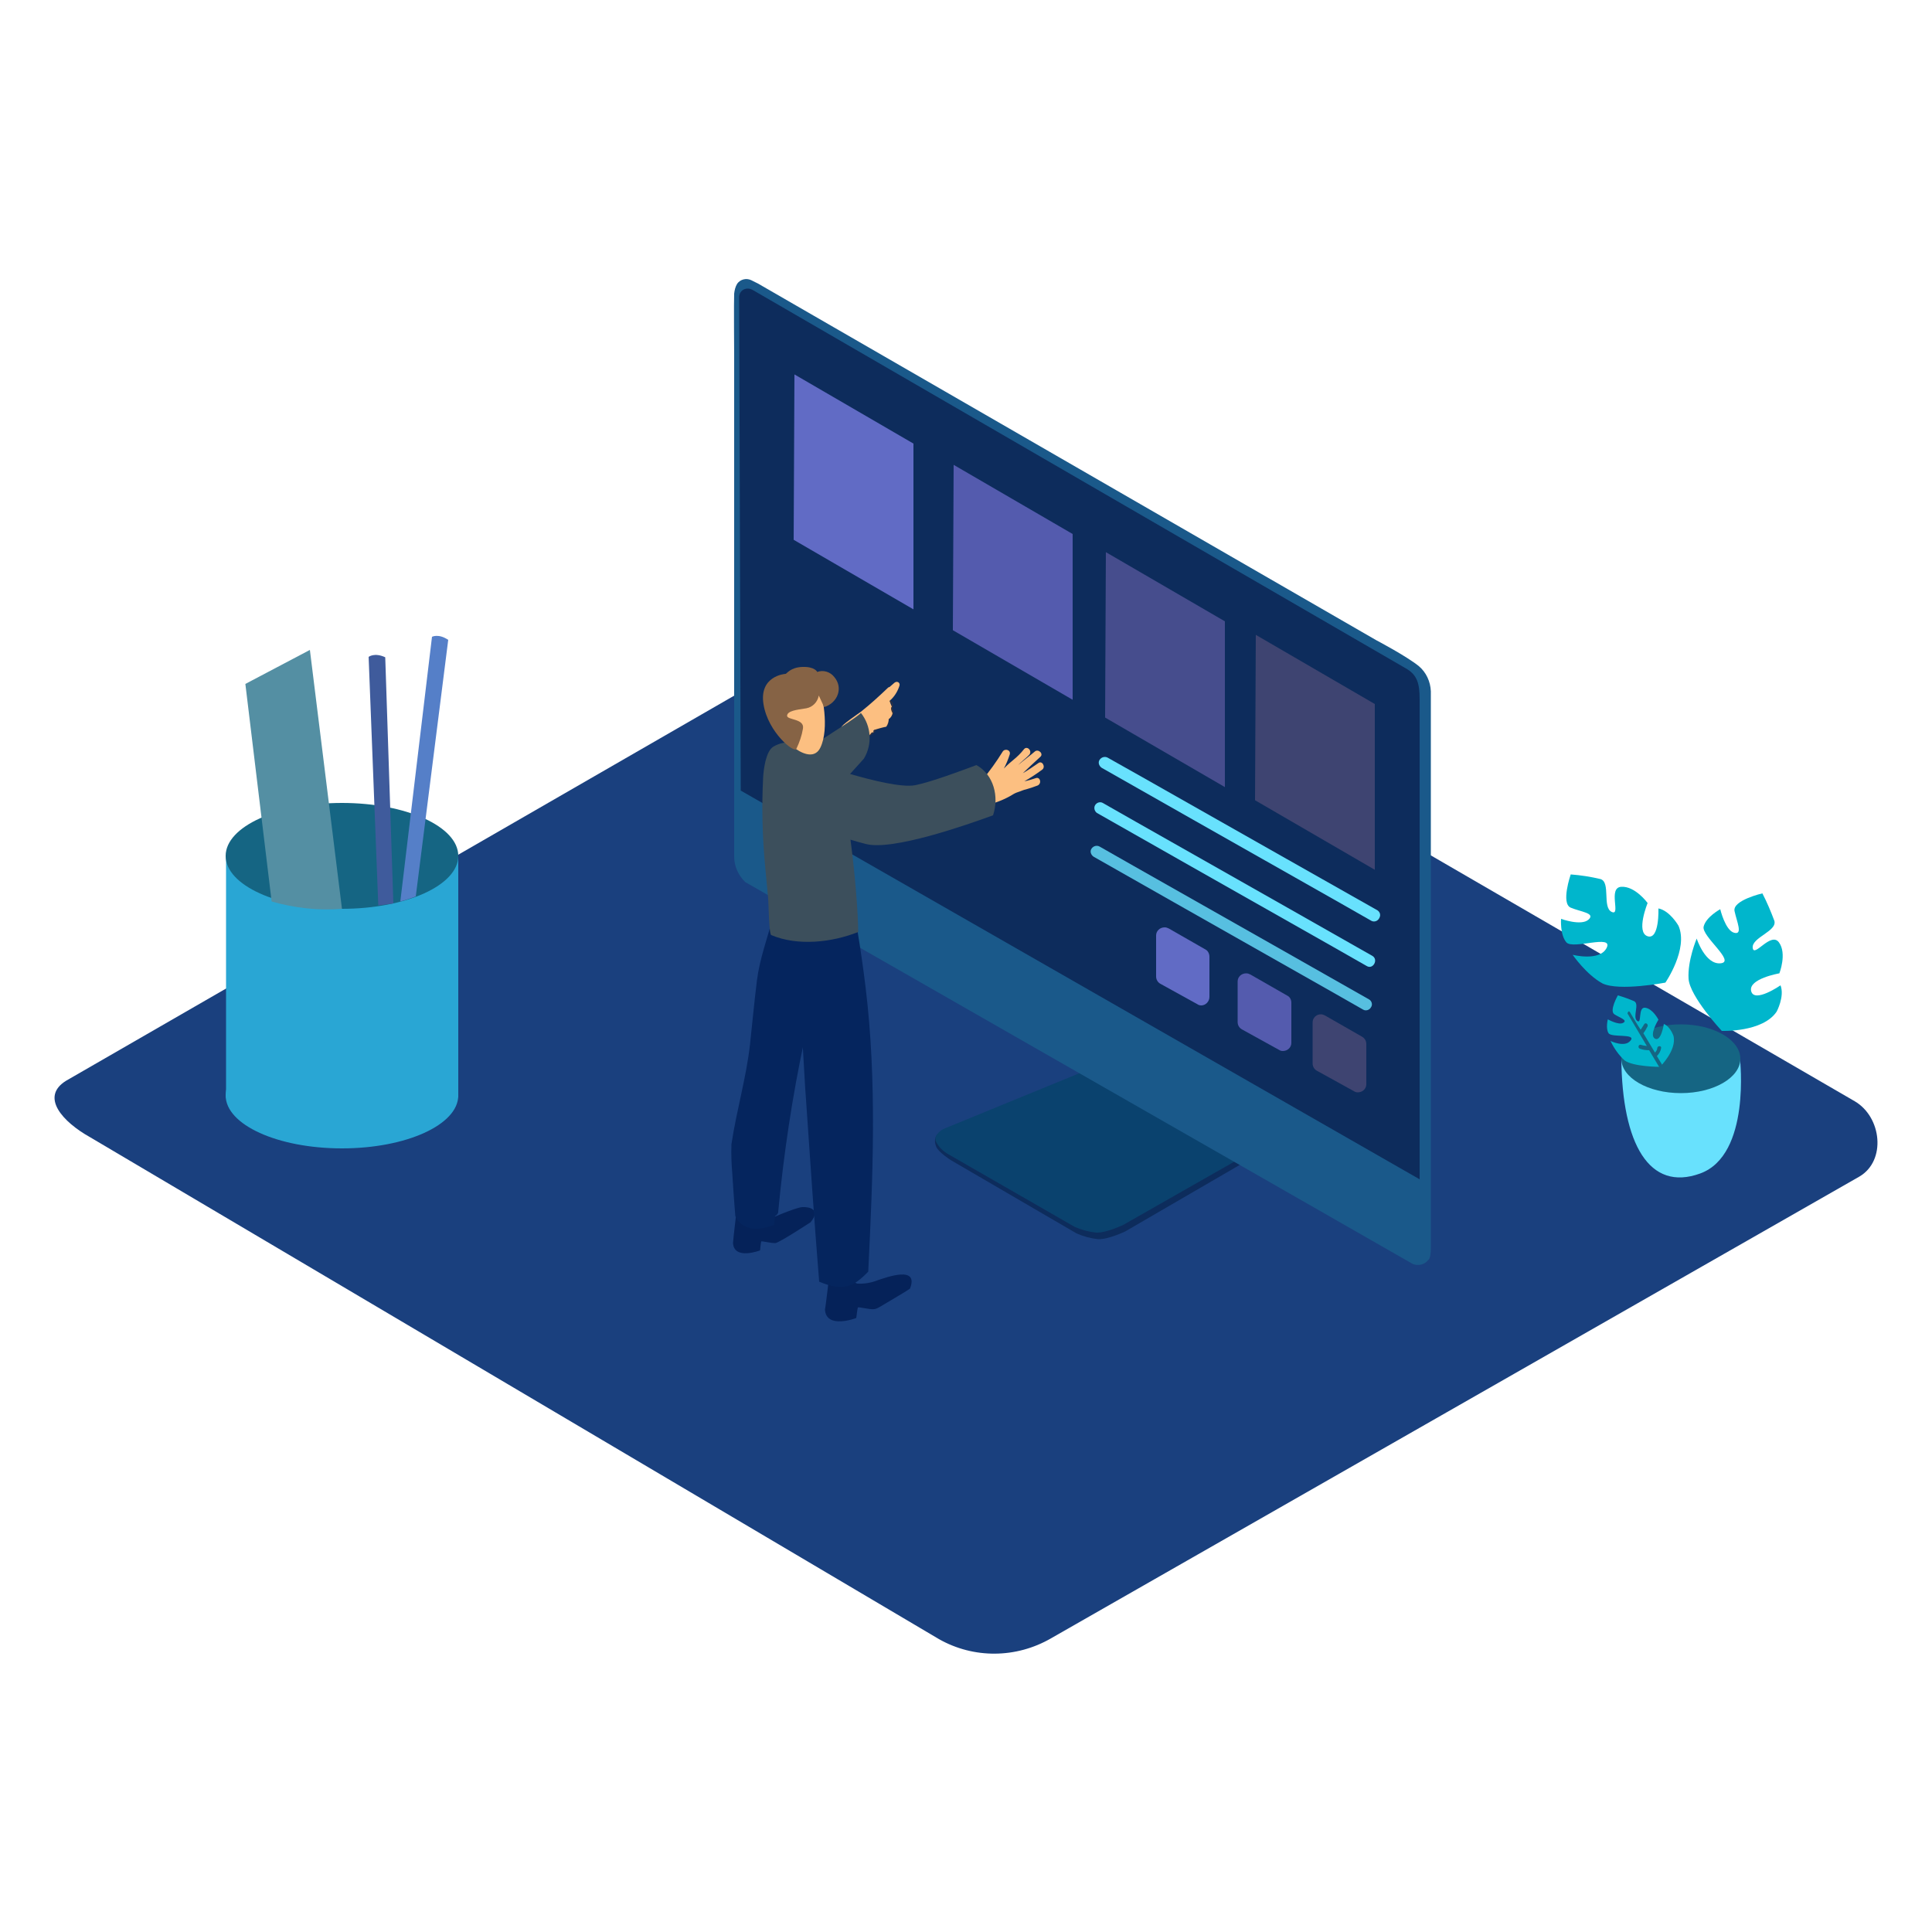 <svg version="1.2" xmlns="http://www.w3.org/2000/svg" viewBox="0 0 500 500" width="500" height="500">
	<title>web-design-frontend-development</title>
	<style>
		.s0 { fill: #1a407e } 
		.s1 { fill: #0d2c5c } 
		.s2 { fill: #0a426e } 
		.s3 { fill: #1a598a } 
		.s4 { fill: #3e4471 } 
		.s5 { fill: #464d8d } 
		.s6 { fill: #545bae } 
		.s7 { fill: #616bc5 } 
		.s8 { fill: #68e1fd } 
		.s9 { fill: #57bfe0 } 
		.s10 { fill: #156583 } 
		.s11 { fill: #00b6cc } 
		.s12 { fill: #29a6d4 } 
		.s13 { fill: #557fc8 } 
		.s14 { fill: #3f5b9c } 
		.s15 { fill: #548fa3 } 
		.s16 { fill: #052259 } 
		.s17 { fill: #05255e } 
		.s18 { fill: #34323d } 
		.s19 { fill: #fcbf81 } 
		.s20 { fill: #3c4f5c } 
		.s21 { fill: #866345 } 
	</style>
	<g id="design">
		<path id="field_designer-1-51" class="s0" d="m243 424.2l-219.7-129.9c-7-3.9-13-10.4-6.2-14.6l220.5-127.1c3.3-2.1 8.3-3.4 11.7-1.4l230.7 133.8c7 4.1 8.2 15.4 1.2 19.5l-209.2 119.5c-9 5.2-20 5.3-29 0.2z"/>
		<g id="monitor_designer-1-51">
			<path class="s1" d="m280.7 279.1l-37.8 14.2c0 0-1.6 1-0.6 3.5 0.6 1.4 3.7 3.4 3.7 3.4l32.6 19c1.8 0.8 3.7 1.3 5.6 1.5 2.6 0.1 7-2 7-2l30.3-17.6z"/>
			<path class="s2" d="m280.2 277.4l-36.1 14.8c0 0-2.6 1.4-1.9 3.2 0.7 1.4 1.8 2.5 3.2 3.3l32.7 18.8c1.8 0.8 3.7 1.3 5.6 1.5 2.6 0.1 7-2 7-2l28.8-16.4z"/>
			<path class="s3" d="m365.6 327.1c1.4 0.6 3.1 0.2 4-1 0 0 0.7-0.1 0.7-3.2v-144c-0.1-2.5-1.2-4.9-3.1-6.5-3.2-2.6-11-6.7-11-6.7l-160-92.3-1.8-0.9c-1.3-0.6-2.8-0.2-3.6 0.9-0.5 0.8-0.7 1.7-0.8 2.6-0.1 1.5 0 16.1 0 16.1v129.6c0 2.5 1.1 4.9 2.9 6.6z"/>
			<path class="s1" d="m367.4 305.2v-124.2c0-4.1-0.6-6.4-3.7-8.1l-168.8-97.8c-1.6-1-3.6-0.1-3.6 1.8l0.4 127.7z"/>
			<path fill-rule="evenodd" class="s4" d="m355.8 182.2v42.9l-31-18 0.2-42.8z"/>
			<path fill-rule="evenodd" class="s5" d="m317 160.8v42.9l-31-18 0.2-42.8z"/>
			<path fill-rule="evenodd" class="s6" d="m277.6 138.2v42.9l-31-18 0.2-42.8z"/>
			<path fill-rule="evenodd" class="s7" d="m236.4 114.8v42.9l-31-18 0.2-42.8z"/>
			<path class="s8" d="m356.5 235.6l-23.5-13.3-37.6-21.3-8.7-4.9c-0.7-0.4-1.6-0.2-2.1 0.5-0.5 0.7-0.2 1.6 0.5 2.1l23.6 13.4 37.6 21.3 8.6 4.9c0.7 0.4 1.6 0.1 2-0.6 0.5-0.8 0.3-1.6-0.4-2.1z"/>
			<path class="s8" d="m355.2 247.4l-23.6-13.4-37.6-21.3-8.6-4.9c-0.7-0.4-1.6-0.1-2 0.6-0.4 0.7-0.1 1.6 0.5 2l23.6 13.4 37.6 21.3 8.6 4.9c1.6 1 3.1-1.6 1.5-2.6z"/>
			<path class="s9" d="m354.4 258.7l-23.6-13.4-37.6-21.3-8.6-4.9c-0.7-0.4-1.6-0.2-2.1 0.5-0.5 0.7-0.2 1.6 0.5 2.1l23.6 13.4 37.6 21.3 8.6 4.9c0.7 0.4 1.6 0.1 2-0.6 0.5-0.7 0.2-1.6-0.4-2z"/>
			<path class="s4" d="m353.6 270.2v10.4c0 1.2-1 2.1-2.2 2.1-0.4 0-0.7-0.1-1-0.3l-9.6-5.3c-0.7-0.4-1.1-1.1-1.1-1.9v-10.6c0-1.2 1-2.1 2.1-2.1 0.4 0 0.7 0.1 1.1 0.3l9.6 5.5c0.7 0.4 1.1 1.1 1.1 1.9z"/>
			<path class="s6" d="m334.2 259.5v10.4c0 1.2-1 2.1-2.2 2.1-0.4 0-0.7-0.1-1-0.3l-9.6-5.3c-0.7-0.4-1.1-1.1-1.1-1.9v-10.5c0-1.2 1-2.1 2.2-2.1 0.4 0 0.7 0.1 1.1 0.3l9.6 5.5c0.6 0.3 1 1 1 1.8z"/>
			<path class="s7" d="m313 247.6v10.4c0 1.2-1 2.2-2.1 2.2-0.4 0-0.7-0.1-1-0.3l-9.6-5.3c-0.7-0.4-1.1-1.1-1.1-1.9v-10.6c0-1.2 1-2.1 2.2-2.1 0.4 0 0.7 0.1 1.1 0.3l9.6 5.5c0.5 0.3 0.9 1 0.9 1.8z"/>
		</g>
		<g id="plant_designer-1-51">
			<path class="s8" d="m450.3 274c0 0 2.9 24.9-10.3 29.7-13.2 4.8-20.2-7.7-20.4-29.7"/>
			<path fill-rule="evenodd" class="s10" d="m435 282.9c-8.5 0-15.4-4-15.4-8.9 0-4.9 6.9-8.9 15.4-8.9 8.5 0 15.4 4 15.4 8.9 0 4.9-6.9 8.9-15.4 8.9z"/>
			<path class="s11" d="m431 254.3c0 0 6-8.7 3.4-14.7 0 0-2.2-3.9-5.2-4.5 0 0 0.3 8.2-2.8 7.2-3.1-1 0-8.6 0-8.6 0 0-3.2-4.4-6.8-4.2-3.6 0.2 0 7.7-2.5 6.5-2.5-1.2-0.2-7.7-2.9-8.5-2.5-0.6-5.1-1-7.7-1.2 0 0-2.6 7.5 0 8.6 2.6 1.1 6.5 1.4 4.6 3.1-1.9 1.7-7.1-0.2-7.1-0.2 0 0-0.3 4.2 1.4 6.1 1.7 1.9 12.2-2.2 10.4 1.4-1.8 3.6-8.8 1.8-8.8 1.8 0 0 3.5 5.1 7.7 7.4 4.3 2.1 16.3-0.2 16.3-0.2z"/>
			<path class="s11" d="m429.6 276.1c0 0 4.4-4.3 3.5-8 0 0-0.8-2.4-2.5-3.1 0 0-0.7 4.7-2.3 3.8-1.6-0.9 0.9-4.9 0.9-4.9 0 0-1.4-2.8-3.4-3.1-2-0.3-0.8 4.4-2.1 3.4-1.3-1 0.7-4.4-0.8-5.1q-2.1-0.9-4.2-1.5c0 0-2.3 4-0.9 4.9 1.4 0.9 3.5 1.5 2.3 2.2-1.2 0.7-4-0.9-4-0.9 0 0-0.6 2.4 0.2 3.6 0.8 1.2 7.2 0 5.7 1.9-1.5 1.9-5.2 0.1-5.2 0.1 0.9 1.9 2.1 3.6 3.6 5 2.2 1.7 9.2 1.7 9.2 1.7z"/>
			<path class="s11" d="m445.6 266.8c0 0 10.6 0.4 14.2-5 0 0 2.1-3.9 1-6.8 0 0-6.8 4.7-7.6 1.5-0.8-3.2 7.3-4.6 7.3-4.6 0 0 2-5.1-0.1-8-2.1-2.9-6.5 4.1-6.8 1.4-0.3-2.7 6.4-4.3 5.6-7-0.9-2.4-1.9-4.8-3.1-7.1 0 0-7.8 1.8-7.2 4.6 0.6 2.8 2.2 6.2-0.1 5.6-2.3-0.6-3.6-6.1-3.6-6.1 0 0-3.7 2-4.3 4.5-0.6 2.5 8.4 9.1 4.4 9.5-4 0.4-6.2-6.4-6.2-6.4 0 0-2.4 5.7-2.1 10.4 0.3 4.6 8.6 13.5 8.6 13.5z"/>
			<path class="s10" d="m421.8 261.9c0.9 1.5 1.8 3.1 2.8 4.6 0.3-0.5 0.6-0.9 0.9-1.4 0.3-0.6 1.1-0.1 0.9 0.5-0.3 0.6-0.7 1.3-1.1 1.8 1 1.7 2 3.3 3 5 0.3-0.3 0.6-0.7 0.6-1.2 0.1-0.6 1.1-0.6 1 0-0.1 0.8-0.5 1.5-1.1 2.1 1.3 2.1 2.5 4.2 3.7 6.2 0.1 0.3 0 0.5-0.2 0.7-0.2 0.1-0.5 0-0.6-0.2l-4.9-8.2c-0.8 0-1.6-0.1-2.4-0.4-0.6-0.2-0.4-1.2 0.3-1 0.5 0.2 1 0.2 1.5 0.3l-5-8.4c0-0.3 0.2-0.5 0.4-0.6-0.1 0 0.1 0.1 0.2 0.2z"/>
		</g>
		<g id="pencils_designer-1-51">
			<path class="s12" d="m118.6 221.5v62.5c0 0-60.1 3.3-60.1 0v-62.5"/>
			<path fill-rule="evenodd" class="s12" d="m88.5 297.2c-16.6 0-30.1-6.1-30.1-13.7 0-7.6 13.5-13.7 30.1-13.7 16.6 0 30.1 6.1 30.1 13.7 0 7.6-13.5 13.7-30.1 13.7z"/>
			<path fill-rule="evenodd" class="s10" d="m88.5 235.2c-16.6 0-30.1-6.1-30.1-13.7 0-7.6 13.5-13.7 30.1-13.7 16.6 0 30.1 6.1 30.1 13.7 0 7.6-13.5 13.7-30.1 13.7z"/>
			<path class="s13" d="m107.3 232.1l-0.2 0.1c-1.2 0.4-2.3 0.8-3.5 1.1l8.2-68.5c0 0 1.7-0.9 4.2 0.8l-8.4 66.4z"/>
			<path class="s14" d="m97.9 234.3l-2.5-64.3c0 0 1.5-1.2 4.3 0.1l2.1 63.7c-1.3 0.2-2.6 0.4-3.9 0.5z"/>
			<path class="s15" d="m88.5 235.2l-8.3-67-16.7 8.8 6.8 56.3c5.9 1.7 12.1 2.4 18.2 1.9z"/>
		</g>
		<g id="designer_designer-1-51">
			<path class="s16" d="m198.1 315.9c0 0 7.7-3.4 9.5-3.5 1.8-0.1 4.9 0.5 2.2 3.9 0 0-8.1 5.3-9.1 5.4-1 0.1-3.6-0.6-3.7-0.4-0.1 0.2-0.3 2.3-0.3 2.3 0 0-6.7 2.6-7-1.9 0-0.6 1-9 1-9"/>
			<path class="s17" d="m189.3 296.1c1.3-8.7 3.8-17 4.8-25.8 0.6-5.5 1.1-11 1.8-16.6 0.7-5.6 2.7-10.8 4.1-16.3 0.1-0.3 0-0.5-0.3-0.7l0.2-0.6c0.7-0.6 1.4-1.3 2.1-1.9l9.4 6.3c0 0-0.1 5.8-0.4 14.1-1.1 4.9-1.9 9.2-3.2 13.8 0.3 0.3 0.4 0.7 0.3 1.1-3.1 14.5-5.3 29.3-6.7 44.1 0 0.5-0.4 0.9-0.8 1.1l-0.3 2.3c-8.2 3.2-10-2.3-10-2.3 0 0-0.4-4.7-0.8-11.2-0.2-2.4-0.3-4.9-0.2-7.4z"/>
			<path class="s18" d="m223.3 191.2c1.5-0.4 2.8-1.3 3.7-2.6 0 0.1 0.1 0.2 0.2 0.1l1.4-0.4q0.4-0.2 0.9-0.3c0.6-0.4 0.4-1.1 0.4-1.8v-0.1l0.3-0.2c0.5-0.3 0.8-0.8 1-1.3 0.1-0.5-0.3-1-0.3-1.6 0.3-0.5 0.2-1.1-0.2-1.5-0.5-0.5-1-0.1-1.5 0.2-1.1 0.7-2.1 1.5-3.1 2.3-0.2 0.1 0.1 0.4 0.3 0.3 0.5-0.4 1.1-0.9 1.7-1.3q0.7-0.8 1.8-1.2c1.6-0.3 0.7 1.4 0.3 1.8-0.2 0.2-0.5 0.4-0.7 0.6l-1.6 1.4-0.1 0.1c-0.2 2.4-1.9 4.4-4.3 4.9-0.5 0.3-0.5 0.7-0.2 0.6zm4.7-5c-0.1 0-0.1 0-0.2 0v-0.1q1.5-1.1 2.7-2.4c0.1 0.1 0.1 0.3 0.1 0.4 0.1 0.5 0 0.9-0.4 1.2-0.3 0.5-1.5 1.6-2.2 0.9zm-0.9 2.2c0.3-0.6 0.6-1.2 0.7-1.9 0.5 0.5 1.2 0.3 1.8-0.1 0 0.3 0 0.5 0 0.8-0.1 0.3-0.3 0.6-0.7 0.7-0.6 0.2-1.2 0.3-1.8 0.5z"/>
			<path class="s19" d="m247.4 205.9l0.2 0.1c-0.4-0.5-0.3-1.1 0.2-1.5 0.1-0.1 0.2-0.1 0.3-0.2 0.5-0.2 0.9-0.3 1.4-0.4 0-0.1 0.1-0.1 0.1-0.1 0.2-0.1 0.3-0.3 0.5-0.4 0.2-0.3 0.5-0.4 0.8-0.4h0.4q0.6-0.2 1.2-0.3l1.4-0.3c0-0.1 0.1-0.3 0.2-0.4q3-3.6 5.4-7.5c0.6-0.9 2.2-0.4 1.8 0.8q-0.6 1.9-1.5 3.6c2.1-2.2 3.3-2.6 5.2-5 0.8-1 2.2 0.4 1.4 1.4-0.5 0.6-2.4 2.1-2.9 2.7 1-0.9 3.4-2.7 4.3-3.5 0.9-0.8 2.4 0.6 1.4 1.4q-2.3 2.1-4.5 4.2c1.4-0.8 2.7-1.7 4-2.6 1-0.8 2 1 1 1.7-1.5 1.1-3 2.1-4.6 3 1-0.2 2-0.5 2.9-0.8 1.2-0.5 1.7 1.4 0.5 1.9-1 0.4-2 0.7-3 1-0.5 0.1-1 0.3-1.5 0.5-0.6 0.2-1.2 0.4-1.7 0.7-1.9 1.2-4.1 2.1-6.3 2.7l-0.4 0.2c-0.3 0.2-0.6 0.2-0.9 0.1-2.6 0.5-5.4 0.3-7.9-0.6-1.2-0.5-0.7-2.5 0.6-2z"/>
			<path class="s19" d="m218.1 189.8c0.4-0.4 0.8-0.8 1.2-1.1v0.1c0 0.1 0 0.2 0.2 0.2 0.1 0 0.1 0 0.2 0l0.8-0.6c0 0.1-0.1 0.2-0.1 0.3-0.1 0.4 0.2 0.8 0.6 0.9 0.4 0.1 0.9-0.2 1-0.6v-0.1l0.3-0.2c0 0.1 0 0.2-0.1 0.2 0 0.4 0.3 0.7 0.7 0.7 0.1 0 0.2 0 0.3-0.1 0.1 0 0.2-0.1 0.3-0.1 0.1 0.1 0.3 0.2 0.4 0.2 0.7 0 1.5 0 2.2-0.1-0.1-0.1-0.1-0.3 0-0.5 0 0 0 0 0.1-0.1 1-0.3 2-0.6 3-0.8h0.1l0.1-0.1c0.4-0.6 0.6-1.3 0.6-1.9 0.6-0.4 0.9-1 1-1.6-0.1 0-0.1-0.1-0.1-0.1-0.1-0.1-0.1-0.3-0.2-0.5-0.1-0.2-0.1-0.5-0.1-0.7 0-0.1 0.1-0.2 0.2-0.3q-0.3-0.8-0.6-1.5c1.2-1 2.1-2.4 2.6-4 0.1-0.4-0.1-0.8-0.5-0.9-0.2-0.1-0.5 0-0.7 0.1-0.5 0.4-0.9 0.8-1.4 1.2-0.1 0-0.2 0.1-0.3 0.1-2.3 2.2-4.6 4.3-7.1 6.3-0.4 0.3-5.4 3.7-5 4 0.1 0.2-4.8 5.5 0.3 1.6z"/>
			<path class="s19" d="m219 188.4c0.9-0.3 1.8-0.8 2.5-1.4 0.6-0.5 1.5-0.5 2.1 0.1 0.2-0.3 0.3-0.7 0.5-1.1 0.7-1.9 3.6-0.9 2.9 1-0.5 1.5-1.4 2.8-2.6 3.8-1.3 0.8-2.7 1.4-4.2 1.7-0.9 0.2-1.7-0.4-1.8-1.3q0-0.3 0-0.6l-0.1-0.1c-0.4-0.8-0.1-1.7 0.7-2.1z"/>
			<path class="s16" d="m214.8 328.5l4.6 1.6c0.3 0.8 1 1.5 1.8 1.7 0.2 0.2 0.4 0.3 0.6 0.4 1.8 0.1 3.7-0.2 5.4-0.9 2.2-0.7 10.7-3.9 8.3 2.2-1.6 1.1-3.3 2-4.9 3-0.9 0.5-1.8 1.1-2.7 1.6-0.5 0.3-1 0.6-1.6 0.7-1.2 0.2-4.2-0.7-4.3-0.4-0.1 0.3-0.4 2.7-0.4 2.7 0 0-7.8 3-8.1-2.2 0.2-0.8 1.3-10.4 1.3-10.4z"/>
			<path class="s17" d="m208.4 281.9c-0.9-15.3-1.5-30.7-4.7-45.8-0.1-3.9-2.7-1.4-2.5-3 1.4-12.6 19.7 2.4 19.7 2.4 0.7 0.6 0.8 4.5 1 5.3 0.8 4.8 1.5 9.7 2.1 14.6 3 24.6 1.9 49.1 0.7 73.7-3.9 4-6.4 5.2-12.7 2.6-1.3-16.1-2.4-32.3-3.5-48.5z"/>
			<path fill-rule="evenodd" class="s20" d="m198 224c-0.7-7.6-0.9-15.2-0.5-22.8 0.1-2 0.7-6.9 2.7-8 2.9-1.7 6.5-1.3 9.7 0 5.7-3.7 12.2-7.8 12.9-8.7 2.7 3.4 3 8.1 0.8 11.8 0 0-1.5 1.7-3.6 4 5.5 1.6 13.4 3.6 16.9 2.9 4-0.8 11.8-3.7 15.8-5.2 4.5 2.5 5.9 8.2 4.3 13-6.6 2.4-26.1 9.3-33 7.4q-2-0.5-3.9-1.1c1.3 9.7 2 19.8 2 23.9-6.8 2.7-15.6 3.7-22.5 0.8-0.6-0.2-0.7-8.5-0.8-9.5-0.3-2.8-0.5-5.6-0.8-8.5z"/>
			<path class="s19" d="m212.2 178.8c0.4 0.2 2.6 9.6 0.1 14.7-2.5 5.1-10.5-2.1-12-6.6-1.5-4.5 3.8-11.9 11.9-8.1z"/>
			<path class="s21" d="m211.9 180c-0.3 1.7-1.6 3-3.2 3.3-2.7 0.4-4.9 0.7-5 1.9-0.1 1.2 4.6 0.7 4.1 3.4-0.3 1.8-0.9 3.5-1.7 5.2-0.5 1.2-7.3-4.2-8.5-11.5-1.2-7.3 5.4-7.9 5.7-7.9 0.3 0 1.2-1.7 4.4-1.8 3.2-0.1 3.8 1.3 3.8 1.3 1.6-0.6 3.4 0 4.4 1.3 2.4 2.8 0.9 6.7-2.6 7.8z"/>
		</g>
	</g>
</svg>